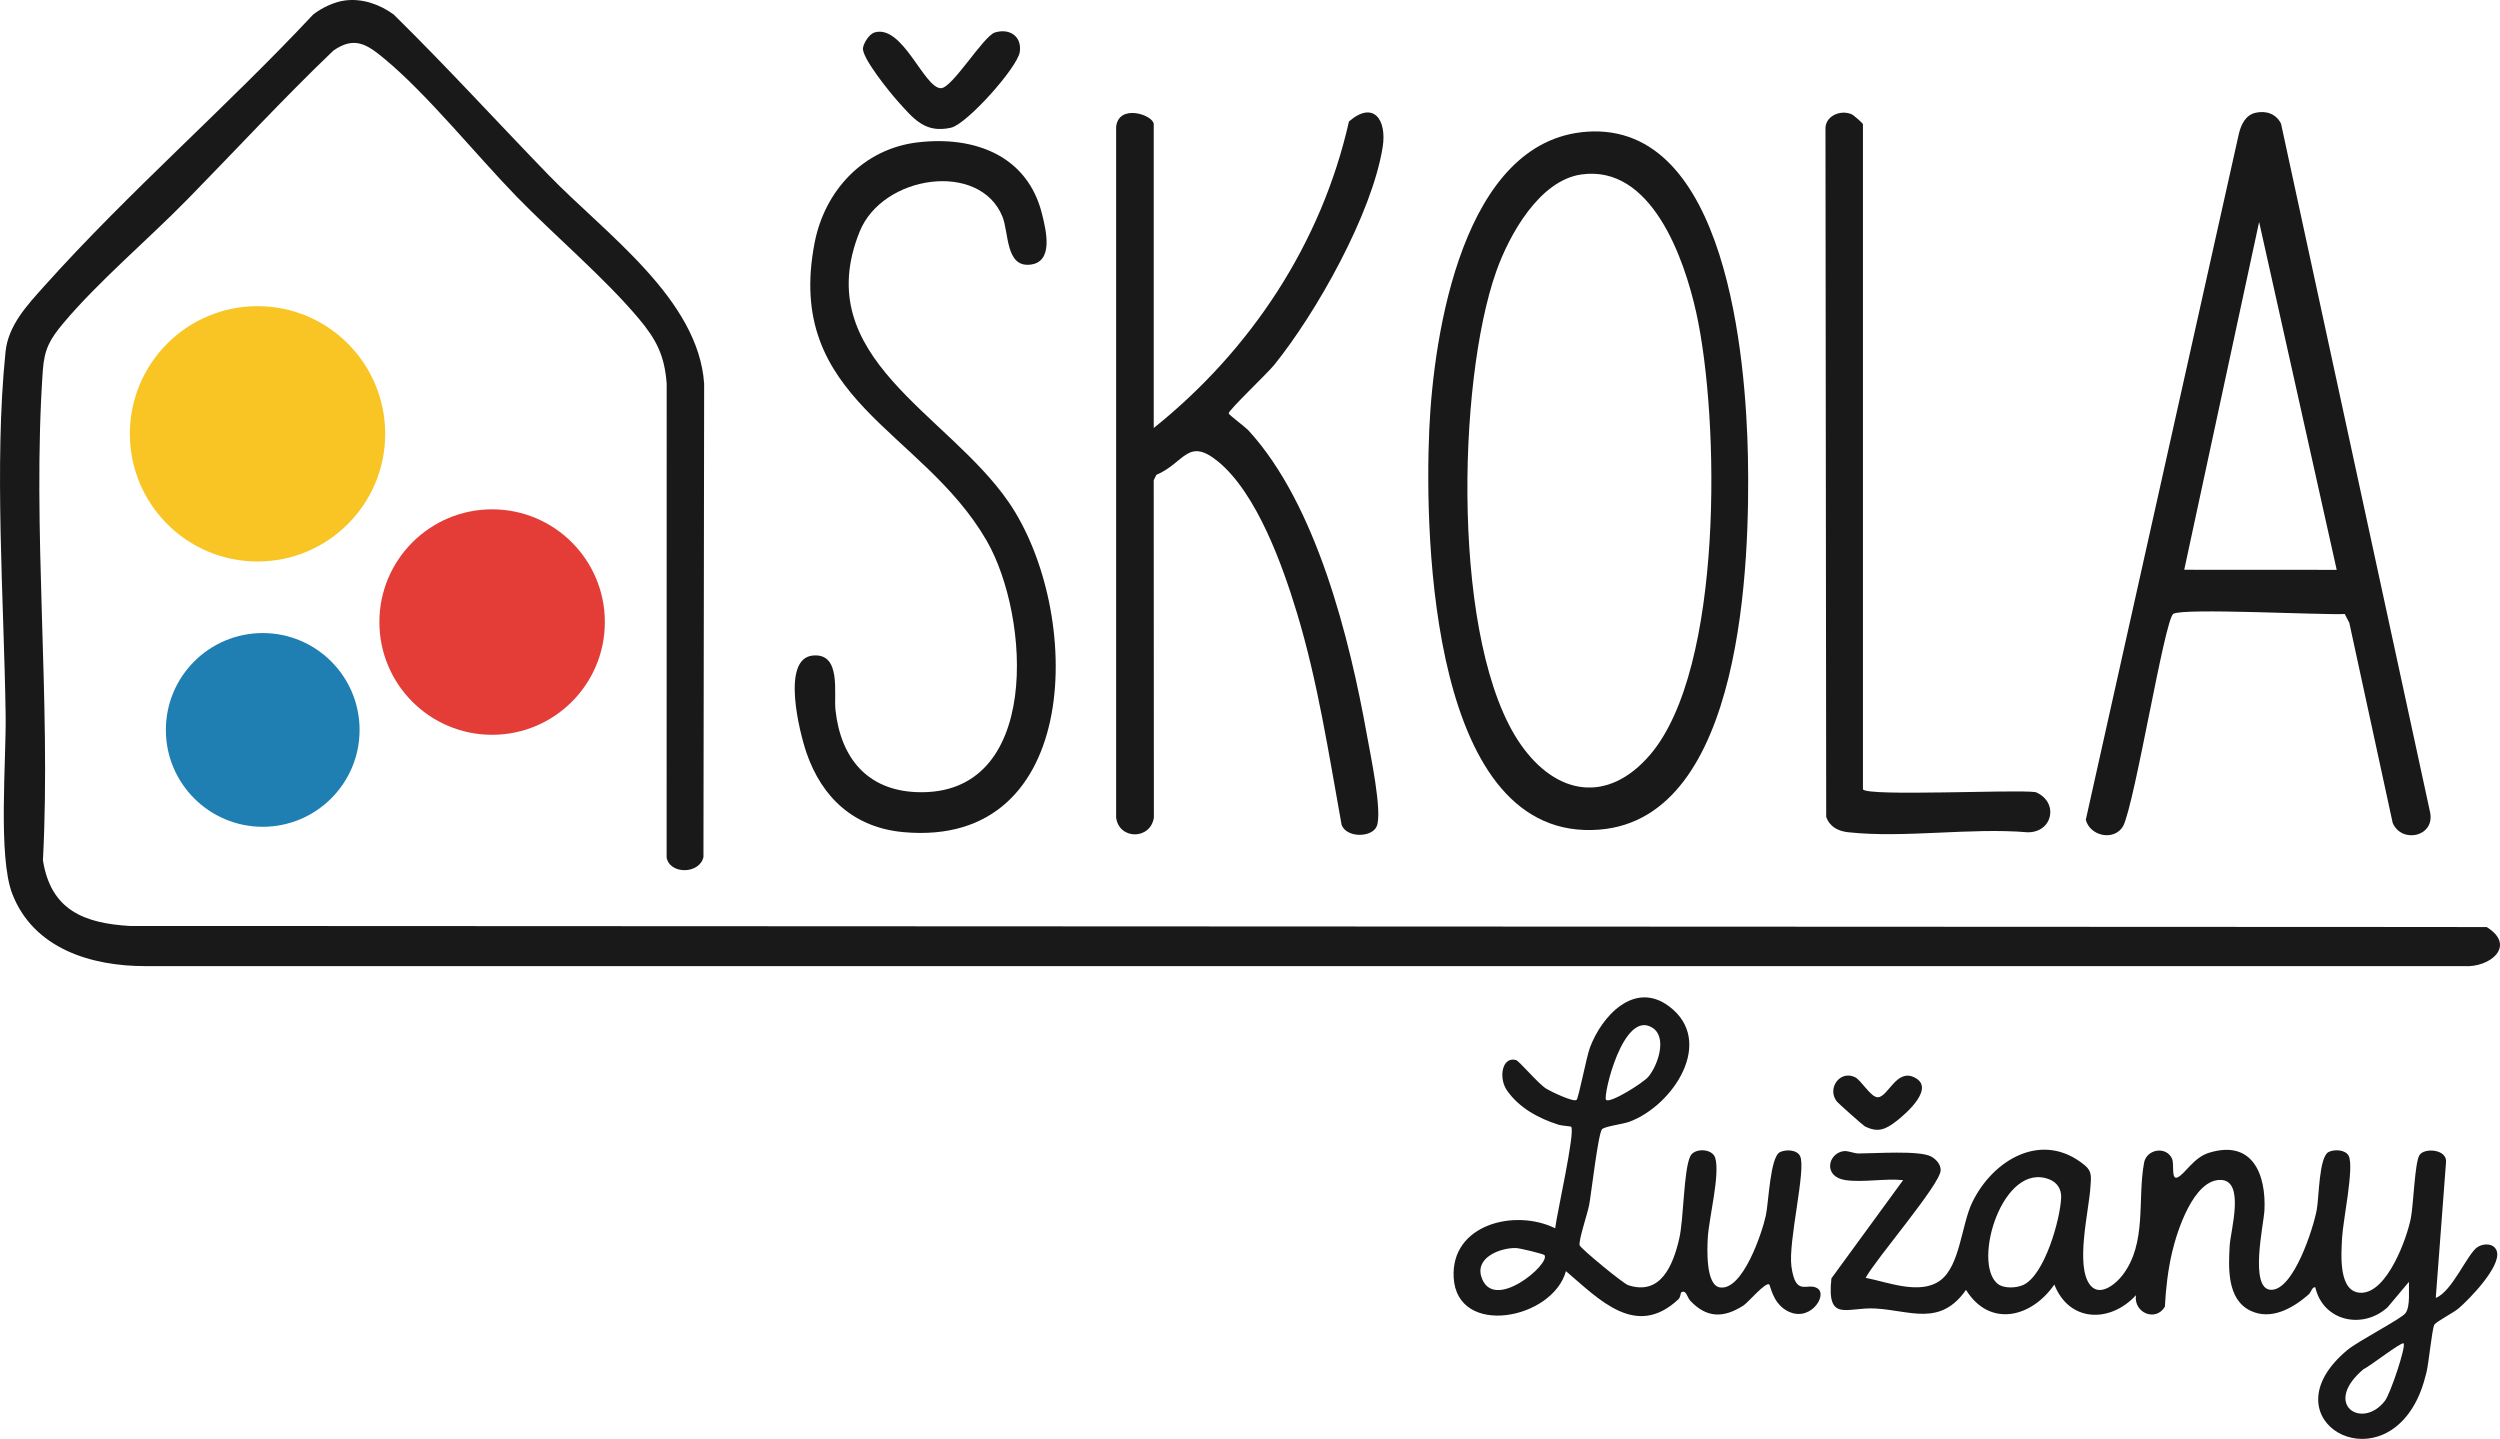 <?xml version="1.0" encoding="UTF-8"?>
<svg id="Layer_2" data-name="Layer 2" xmlns="http://www.w3.org/2000/svg" viewBox="0 0 934.07 537.62">
  <defs>
    <style>
      .cls-1 {
        fill: #e43d37;
      }

      .cls-2 {
        fill: #f8c524;
      }

      .cls-3 {
        fill: #1f7fb2;
      }

      .cls-4 {
        fill: #191919;
      }
    </style>
  </defs>
  <g id="Layer_1-2" data-name="Layer 1">
    <g>
      <g>
        <path class="cls-4" d="M128.81.19c6.51-.89,13.08,1.43,18.26,5.21,19.83,19.49,38.65,40.13,57.95,60.05,21.17,21.85,55.95,46.27,58.07,77.93l-.26,176.83c-1.43,6.44-12.57,6.59-13.76.19l.02-177.02c-.76-10.55-3.88-16.58-10.53-24.47-12.92-15.33-31.23-30.75-45.54-45.46-15.07-15.5-33.37-38.25-49.45-51.55-6.48-5.36-11.17-8.49-19.03-2.98-18.74,17.92-36.38,37.07-54.47,55.53-14.56,14.87-33.54,30.91-46.54,46.46-4.91,5.87-6.98,9.62-7.53,17.47-4.14,59.26,3.19,123.29.04,183.05,2.97,18.59,15.25,23.5,32.46,24.54l880.6.4c11.19,6.95,1.33,15.26-8.51,14.6H54.51c-20.33.06-42-6.47-49.94-27.06-5.35-13.88-2.23-49.73-2.46-66.53-.6-42.94-4.39-93.6-.04-135.95,1.02-9.95,8.14-17.45,14.47-24.53C47.83,71.95,84.86,39.8,117.03,5.4c3.24-2.49,7.72-4.66,11.78-5.21Z"/>
        <g>
          <circle class="cls-2" cx="96.22" cy="162.09" r="47.7"/>
          <circle class="cls-1" cx="183.87" cy="232.42" r="42.12"/>
          <circle class="cls-3" cx="98.16" cy="272.72" r="36.19"/>
        </g>
      </g>
      <g>
        <path class="cls-4" d="M842.78,42.12c3.96-.86,7.65.4,9.48,4.1l55.71,257.36c1.78,9.03-10.58,11.72-13.99,3.91l-16.21-74.79-1.71-3.29c-8.17.45-60.79-2.35-64.07-.04s-14.27,70.41-18.72,79.28c-3.33,5.71-12.35,3.8-13.96-2.35l57.21-256.39c.82-3.38,2.51-6.97,6.25-7.78ZM873.06,212.92l-28.99-130-27.98,129.96,56.97.03Z"/>
        <path class="cls-4" d="M696.05,294.93c1.74,2.72,56.7-.02,64.48,1.02,8.8,3.63,6.54,15.09-2.93,15.02-21.32-1.82-46.19,2.27-67.07-.02-3.8-.42-6.95-2.07-8.21-5.77l-.27-256.77c-.31-5.02,5.56-7.54,9.74-5.73.85.37,4.26,3.38,4.26,3.75v248.5Z"/>
        <path class="cls-4" d="M592.86,49.21c52.48-3.68,59.49,85.5,60.21,121.21.77,38.57-1.5,135.24-55.47,139.55-62.79,5.01-65.43-108.34-63.58-149.58,1.61-35.83,12.57-107.93,58.84-111.17ZM590.81,65.19c-15.7,2.24-26.97,22.65-31.77,36.22-14.74,41.65-16.75,139.8,9.2,176.83,13.3,18.98,32.57,22.16,48.33,3.7,27.44-32.14,25.98-125.57,17.18-165.2-4.48-20.18-16.69-55.29-42.93-51.55Z"/>
        <path class="cls-4" d="M431.05,159.93c36.2-29.02,62.63-68.83,72.96-114.54,9.06-7.89,14.25-.82,12.59,9.6-3.96,24.84-24.74,61.85-40.58,81.42-2.54,3.14-16.95,16.79-16.96,18.03,0,.5,6.13,4.99,7.5,6.49,25.3,27.67,37.69,77.52,44.18,113.82,1.24,6.94,5.84,28.62,3.65,33.95-1.77,4.31-11.25,4.43-13.12-.47-4.81-26.58-8.87-53.4-16.71-79.29-5.34-17.64-14.96-44.63-29.48-56.52-11.28-9.23-12.5.49-23.03,5l-.99,2.01.06,126.06c-1.31,8.39-13.02,8.28-14.1,0V47.38c.96-8.85,14.05-4.39,14.05-.95v113.5Z"/>
        <path class="cls-4" d="M342.83,53.2c21.11-2.52,41.15,4.82,46.54,26.9,1.44,5.9,4.56,18.19-4.89,18.82-8.76.58-7.55-12.07-9.94-17.98-8.46-20.87-44.8-15.64-53.36,5.62-18.93,47.02,32.87,67.81,55.69,101.05,27.86,40.59,27.96,129.42-39.3,123.3-18.35-1.67-30.45-12.73-36.27-29.73-2.54-7.43-9.56-35.05,2.35-36.25,10.81-1.09,7.82,14.1,8.51,20.39,1.96,17.8,11.79,29.94,30.36,30.64,46.68,1.78,42.49-65.71,26.06-94.06-24.06-41.52-75.59-52.53-64.22-111.19,3.79-19.54,18.23-35.1,38.48-37.52Z"/>
        <path class="cls-4" d="M326.77,12.12c10.51-3.09,18.48,20.84,24.78,20.84,4.24,0,15.88-19.52,20.2-20.83,5.42-1.65,10.07,1.39,9.28,7.21s-19.78,27.03-25.69,28.37c-9.69,2.2-13.96-3.28-19.81-9.77-2.91-3.24-13.67-16.41-13.09-20.05.31-1.95,2.35-5.19,4.32-5.77Z"/>
      </g>
      <g>
        <path class="cls-4" d="M932.92,467.64c-.85-3.1-4.7-3.26-7.16-1.76-3.79,2.31-9.57,16.78-15.69,19.05l3.82-50.56c.67-4.99-8.1-5.69-9.91-2.78-1.77,2.83-2.23,18.51-3.22,23.54-1.55,7.89-8.8,27.49-18.23,27.87-9.03.37-7.78-14.37-7.46-20.57.31-6.27,4.56-26.27,2.49-30.51-1.17-2.41-5.36-2.59-7.52-1.51-3.63,1.82-3.58,17.02-4.43,21.57-1.24,6.75-8.61,30.09-17.08,29.93-8.26-.16-2.74-24.66-2.48-29.49.73-13.69-4.5-26.73-20.71-21.71-5.84,1.8-8.99,8.03-11.8,9.21-2.42,1.01-1.11-4.95-2-6.97-2.14-4.84-9.51-3.65-10.46,1.5-2.55,13.87,1.15,29.97-8.03,41.97-2.51,3.29-8.42,8.24-12.05,3.79-5.77-7.09-.49-27.85.05-36.79.2-3.38.72-5.67-2.03-7.96-15.94-13.29-34.44-2.15-42.14,13.79-4.03,8.36-4.54,23.62-11.88,29.11-7.52,5.63-19.59.7-27.94-.93,3.76-6.98,27.72-34.74,28.02-40.09.13-2.24-1.75-4.31-3.65-5.28-4.46-2.28-20.76-1.1-26.91-1.09-1.98,0-4.01-1.11-5.75-.86-5.83.85-7.73,9.57.79,10.82,6.44.94,14.82-.7,21.5,0l-26.79,36.7c-1.84,16.67,5.8,10.69,16.33,11.26,13.12.71,24.25,6.89,33.96-6.95,8.85,14.25,24.49,10.36,33-2,5.57,14.19,20.87,14.44,30.49,3.99-.94,6.51,7.34,10.1,10.81,4.3.35-6.81,1.14-13.68,2.69-20.32,1.85-7.95,8-27.09,18.03-27.06,9.42.02,3.79,19.04,3.49,24.58-.46,8.24-1.04,20.02,7.72,24.27,7.73,3.75,15.85-.91,21.64-5.92,1.3-1.12,1.22-2.83,2.62-2.85,2.87,12.71,17.68,15.98,27.02,7.51l7.98-9.51c-.12,3.07.56,9.23-1.29,11.7-1.67,2.21-17.52,10.29-21.72,13.78-29.3,24.38,7.97,48.15,24.43,21.43,2.54-4.12,3.91-8.24,5.09-12.91.93-3.67,2.08-16.43,3-18.01.64-1.09,7.16-4.47,8.98-6.02,4.21-3.58,15.89-15.67,14.38-21.26ZM755.8,480.16c-2.63,1.13-7.2,1.34-9.46-.53-9.6-7.91,1.96-46.02,19.46-38.94,2.84,1.15,4.41,3.65,4.31,6.67-.28,8.15-6.25,29.36-14.31,32.8ZM891.05,523.42c-8.52,11-23.58,1.23-7.91-11.91,1.93-.73,14.21-10.34,14.91-9.58.98,1.06-4.89,18.77-7,21.49Z"/>
        <path class="cls-4" d="M661.05,479.93c-1.29-1.17-7.85,6.68-9.65,7.84-7.5,4.83-13.83,4.68-19.9-1.82-1.13-1.21-1.55-4.37-3.42-3.01-.11.08-.2,1.76-.97,2.49-15.84,14.89-29.58.1-42.03-10.5-5.01,18.17-40.74,24.86-41.95,2.36-1.08-19.91,23.02-25.78,37.93-18.36.51-4.89,7.61-36.26,5.96-37.96-.17-.17-3.41-.33-4.74-.75-7.41-2.36-14.67-6.25-19.22-12.79-3.26-4.7-1.85-12.73,3.3-11.39,1.28.33,8.23,8.77,11.37,10.73,1.62,1.01,10.22,5.15,11.33,4.17.75-.67,3.69-16.07,4.98-19.52,4.43-11.83,16.59-25.08,29.51-15.47,17.48,13,1.65,37.11-14.8,43.18-2.48.91-9.23,1.7-10.2,2.8-1.42,1.61-3.98,23.81-4.78,28.22-.56,3.1-4.03,13.26-3.57,15.11.29,1.14,16.18,14.27,18.13,14.91,12.2,4.05,16.8-7.52,19.08-17.38,1.73-7.49,1.61-25.64,4.16-30.84,1.51-3.08,8.24-2.92,9.3.7,1.84,6.26-2.36,22.4-2.79,29.81-.24,4.2-.8,17.7,4.52,18.55,8.48,1.35,15.73-20.24,17.17-26.85,1.08-4.97,1.59-21.92,5.29-23.7,2.19-1.05,6.3-.96,7.51,1.49,2.36,4.81-4.52,31.97-3.24,41.25,1.62,11.71,6,5.68,9.79,8.2,3.92,2.61-3.24,13.5-12.01,8.01-4.82-3.02-5.62-9.07-6.05-9.45ZM600.06,410.92c1.39,1.53,13.9-6.31,15.84-8.65,3.5-4.2,7.12-14.62,1.55-18.24-10.98-7.13-18.61,25.54-17.39,26.89ZM577.05,468.94c-.33-.44-9.29-2.62-10.66-2.64-5.82-.11-15.13,3.48-12.94,10.65,4.22,13.85,26.04-4.79,23.6-8.01Z"/>
        <path class="cls-4" d="M686.36,411.64c-3.87-4.78.92-11.88,6.68-9.2,2.34,1.09,5.89,7.53,8.52,7.52,3.83,0,6.85-10.53,13.48-7.52,8.36,3.79-2.7,13.52-6.51,16.45-3.95,3.04-6.86,4.47-11.84,1.9-.61-.32-9.84-8.55-10.33-9.16Z"/>
      </g>
    </g>
  </g>
</svg>